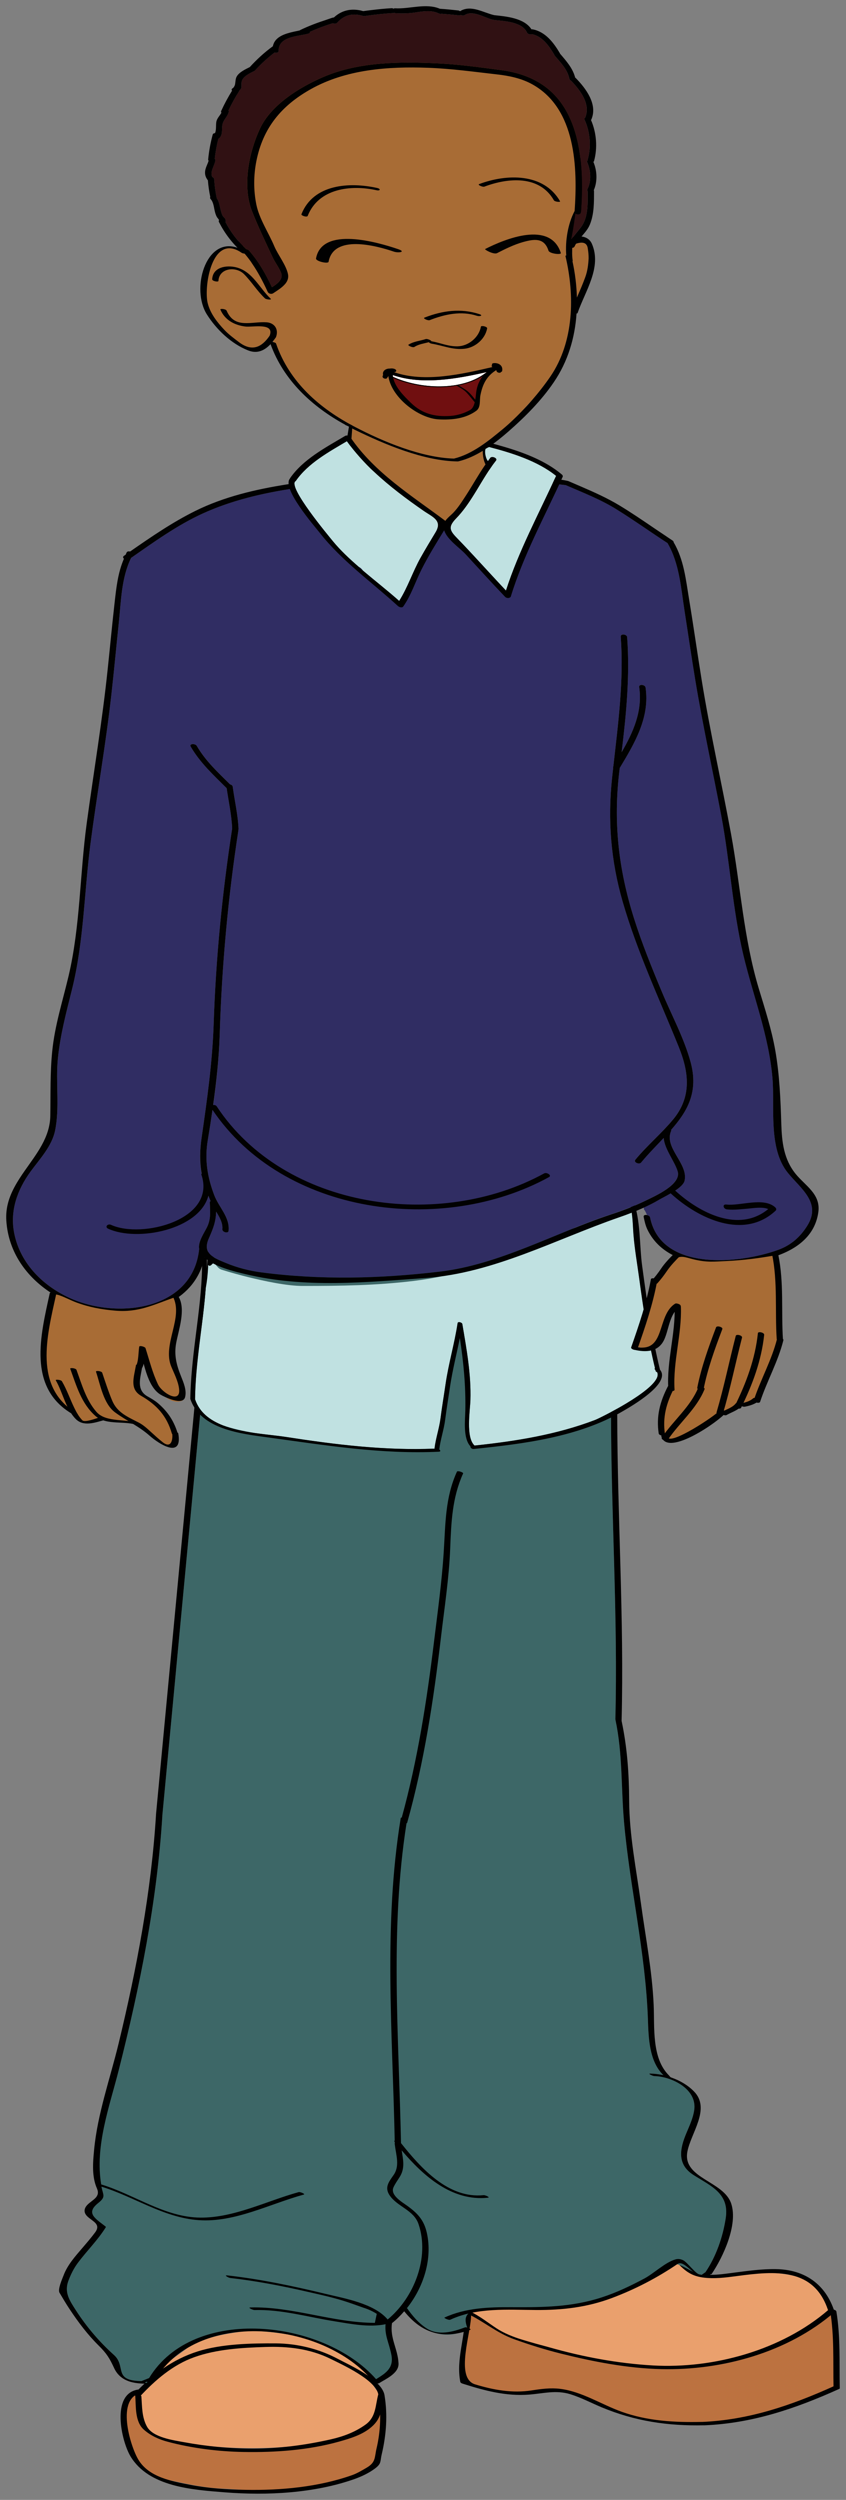 <svg xmlns="http://www.w3.org/2000/svg" xmlns:xlink="http://www.w3.org/1999/xlink" version="1.1" width="64.712" height="191.047" viewBox="-0.297 -0.475 64.712 191.047">
  <rect x="-0.297" y="-0.475" width="64.712" height="191.047" fill="#808080" stroke="none"/>
  <!-- Exported by Scratch - http://scratch.mit.edu/ -->
  <g id="ID0.4707334293052554">
    <g id="R_Shoe">
      <path id="Fill_8_" fill="#EAA06D" d="M 51.565 172.284 C 51.053 172.871 50.516 173.029 49.8 173.406 C 49.002 173.827 48.316 174.141 47.468 174.489 C 45.683 175.224 43.724 175.988 41.826 175.89 C 40.542 175.822 36.98 175.859 35.734 176.148 C 34.309 176.479 38.806 178.21 39.608 178.306 C 42.179 179.597 44.482 179.671 47.263 180.199 C 48.571 180.452 51.69 180.357 53.072 180.292 C 54.696 180.214 54.599 179.936 56.18 179.611 C 57.691 179.303 59.129 178.78 60.457 178.079 C 61.415 177.575 62.265 176.833 63.26 176.445 C 63.294 176.307 63.313 176.031 63.279 175.891 C 63.124 175.256 62.036 174.04 61.44 173.782 C 60.51 173.378 59.331 173.21 58.274 173.218 C 57.085 173.224 55.255 173.658 54.025 173.518 C 53.56 173.463 51.682 173.071 51.957 172.477 " stroke-width="0.95"/>
      <path id="Trim_1_" fill="#BC7240" d="M 63.461 176.396 C 63.705 177.309 63.755 178.255 63.785 179.25 C 63.798 179.737 63.678 180.101 63.619 180.516 C 63.558 180.971 63.725 181.406 63.663 181.86 C 62.651 182.259 61.769 182.869 60.714 183.216 C 59.575 183.591 58.391 183.88 57.242 184.24 C 54.544 185.089 51.488 184.927 48.765 184.295 C 47.681 184.044 46.655 183.656 45.627 183.24 C 44.635 182.837 43.899 182.299 42.797 182.207 C 41.674 182.11 40.59 182.442 39.455 182.362 C 38.396 182.29 37.192 182.217 36.207 181.839 C 34.108 181.034 35.56 177.865 35.501 176.327 C 35.923 176.578 36.754 177.032 37.17 177.323 C 38.068 177.941 38.807 178.077 39.848 178.372 C 40.959 178.689 41.856 179.08 42.963 179.382 C 45.356 180.036 47.852 180.268 50.345 180.406 C 52.745 180.539 55.055 180.402 57.278 179.548 C 58.516 179.073 59.706 178.467 60.883 177.852 C 61.603 177.476 62.599 176.288 63.397 176.276 " stroke-width="0.95"/>
      <path id="Outline_13_" d="M 63.054 176.114 C 63.105 176.268 63.582 176.333 63.531 176.176 C 62.853 174.084 61.256 172.974 59.071 172.937 C 57.967 172.917 56.879 173.075 55.789 173.215 C 55.217 173.288 54.637 173.378 54.062 173.371 C 53.045 173.364 52.462 172.994 51.786 172.281 C 51.687 172.178 51.21 172.144 51.343 172.284 C 52.001 172.977 52.471 173.434 53.441 173.573 C 54.322 173.698 55.209 173.582 56.083 173.465 C 58.946 173.084 61.979 172.788 63.054 176.114 L 63.054 176.114 L 63.054 176.114 Z M 63.679 176.176 C 63.654 176.019 63.173 175.934 63.202 176.113 C 63.522 178.049 63.422 180.001 63.461 181.952 C 63.465 182.099 63.944 182.205 63.938 182.014 C 63.897 180.061 64 178.109 63.679 176.176 L 63.679 176.176 L 63.679 176.176 Z M 53.567 184.871 C 53.892 184.863 53.548 184.61 53.377 184.613 C 51.296 184.66 49.225 184.545 47.249 183.835 C 45.713 183.284 44.218 182.298 42.577 182.089 C 41.831 181.994 41.117 182.09 40.375 182.205 C 38.896 182.434 37.465 182.176 36.046 181.744 C 34.454 181.259 35.789 177.69 35.738 176.357 C 35.731 176.21 35.254 176.108 35.261 176.297 C 35.332 178.083 34.568 179.772 34.913 181.557 C 34.933 181.641 35.058 181.68 35.124 181.699 C 36.776 182.225 38.425 182.663 40.172 182.526 C 41.264 182.442 42.232 182.16 43.327 182.496 C 44.159 182.755 44.913 183.157 45.715 183.493 C 48.279 184.56 50.797 184.933 53.567 184.871 L 53.567 184.871 L 53.567 184.871 Z M 63.892 182.093 C 64.083 182.007 63.644 181.809 63.512 181.871 C 60.236 183.351 56.974 184.47 53.38 184.616 C 53.058 184.629 53.396 184.88 53.568 184.874 C 57.237 184.726 60.547 183.602 63.892 182.093 L 63.892 182.093 L 63.892 182.093 Z M 63.515 176.237 C 63.637 176.134 63.194 175.95 63.068 176.052 C 59.49 179.138 54.294 180.56 49.655 180.299 C 46.981 180.146 44.324 179.653 41.749 178.921 C 40.439 178.551 38.838 178.218 37.684 177.463 C 37.002 177.014 36.383 176.513 35.642 176.163 C 35.437 176.064 35.16 176.202 35.459 176.343 C 36.738 176.948 37.688 177.814 39.044 178.299 C 40.202 178.715 41.373 179.083 42.566 179.382 C 45.099 180.014 47.688 180.518 50.305 180.58 C 54.924 180.682 59.951 179.315 63.515 176.237 L 63.515 176.237 L 63.515 176.237 Z " stroke-width="0.95" fill="undefined"/>
    </g>
    <g id="L_Shoe">
      <path id="Fill_6_" fill="#EAA06D" d="M 28.909 182.548 C 28.916 183.238 28.445 184.573 27.91 184.92 C 27.186 185.387 25.872 185.888 25.035 186.058 C 21.374 186.808 16.111 186.837 12.465 185.92 C 11.63 185.71 10.812 185.26 10.6 184.594 C 10.49 184.241 10.231 182.8 10.283 182.479 C 10.376 181.885 11.649 181.128 12.025 180.599 C 12.429 180.032 13.273 179.575 13.834 179.123 C 14.966 178.209 16.705 177.931 18.129 177.718 C 19.756 177.473 21.197 177.696 22.877 178.174 C 24.18 178.551 25.24 179.14 26.404 179.805 C 26.964 180.128 27.474 180.379 27.811 180.978 C 28.091 181.471 28.386 182.253 28.909 182.548 " stroke-width="0.95"/>
      <path id="Trim" fill="#BC7240" d="M 28.57 183.91 C 28.525 183.864 28.394 184.447 28.311 184.426 C 28.077 184.755 27.84 184.933 27.489 185.25 C 27.139 185.565 26.401 185.68 25.986 185.853 C 24.586 186.438 22.996 186.487 21.474 186.692 C 18.78 187.057 16.451 186.942 13.677 186.218 C 12.618 185.942 10.844 185.669 10.599 184.588 C 10.449 183.919 10.579 182.21 9.729 182.556 C 8.864 182.91 9.091 184.279 9.21 185.085 C 9.368 186.168 9.773 187.18 10.536 188.072 C 11.17 188.815 12.174 188.964 13.103 189.159 C 14.223 189.393 15.413 189.653 16.561 189.701 C 17.95 189.76 18.967 189.886 20.353 189.886 C 21.877 189.886 23.415 189.666 24.881 189.311 C 25.625 189.132 26.403 189.107 27.055 188.697 C 27.506 188.412 28.419 188.262 28.553 187.752 C 28.831 186.702 29.392 184.882 29.014 183.893 " stroke-width="0.95"/>
      <path id="Outline_12_" d="M 28.643 182.526 C 28.667 182.681 29.148 182.768 29.119 182.588 C 28.92 181.366 26.477 180.292 25.547 179.797 C 24.094 179.026 22.449 178.625 20.808 178.611 C 18.898 178.601 16.684 178.646 14.851 179.218 C 12.904 179.828 11.359 180.988 9.982 182.467 C 9.863 182.592 10.318 182.765 10.429 182.648 C 11.589 181.404 12.931 180.249 14.556 179.669 C 16.274 179.055 18.189 178.943 20.002 178.885 C 21.722 178.828 23.406 179.016 24.97 179.786 C 25.865 180.229 28.457 181.398 28.643 182.526 L 28.643 182.526 L 28.643 182.526 Z M 10.519 182.671 C 10.51 182.517 10.031 182.42 10.05 182.612 C 10.109 183.439 10.015 184.588 10.704 185.202 C 11.231 185.669 11.874 185.96 12.556 186.136 C 14.412 186.631 16.436 186.879 18.355 186.911 C 20.769 186.953 23.296 186.773 25.632 186.12 C 26.489 185.879 27.436 185.598 28.126 184.994 C 28.928 184.296 28.864 183.591 29.122 182.625 C 28.963 182.589 28.805 182.56 28.645 182.526 C 28.871 183.873 28.821 185.302 28.507 186.635 C 28.341 187.331 28.466 187.695 27.738 188.119 C 27.39 188.321 27.03 188.538 26.65 188.676 C 24.07 189.59 21.196 189.855 18.478 189.804 C 17.068 189.779 15.648 189.691 14.264 189.422 C 12.84 189.146 11.096 188.846 10.285 187.496 C 9.66 186.458 8.522 182.714 10.551 182.394 C 10.817 182.352 10.398 182.124 10.255 182.143 C 8.179 182.469 8.98 186.071 9.687 187.246 C 11.094 189.59 14.444 189.799 16.888 189.994 C 20.132 190.251 23.745 190.069 26.834 188.974 C 27.377 188.78 27.944 188.51 28.405 188.161 C 28.895 187.785 28.77 187.641 28.904 187.077 C 29.252 185.608 29.362 184.085 29.118 182.593 C 29.096 182.456 28.682 182.339 28.641 182.494 C 28.41 183.348 28.476 184.226 27.676 184.81 C 26.878 185.39 25.957 185.732 25 185.948 C 23.062 186.386 21.068 186.649 19.083 186.65 C 17.302 186.653 15.513 186.484 13.76 186.159 C 12.929 186.007 11.405 185.798 10.947 184.977 C 10.55 184.261 10.575 183.467 10.519 182.671 L 10.519 182.671 L 10.519 182.671 Z " stroke-width="0.95" fill="undefined"/>
    </g>
    <g id="Pants_3_">
      <path id="Fill_7_" fill="#3D6767" d="M 53.662 173.172 C 54.479 171.969 54.993 170.483 55.214 169.052 C 55.509 167.159 54.105 166.597 52.769 165.753 C 51.59 165.012 51.642 163.956 52.126 162.736 C 52.382 162.094 52.687 161.508 52.8 160.818 C 52.929 160.031 52.544 159.408 51.965 158.961 C 51.898 158.912 51.827 158.864 51.762 158.818 C 51.153 158.421 50.391 158.196 49.753 158.183 C 49.652 158.184 49.207 157.984 49.443 157.989 C 49.781 157.995 50.117 158.041 50.447 158.111 C 49.344 157.034 49.312 155.239 49.262 153.794 C 49.171 151.259 48.831 148.788 48.452 146.28 C 48.077 143.795 47.66 141.292 47.439 138.785 C 47.203 136.128 47.34 133.577 46.777 130.938 C 46.776 130.934 46.785 130.934 46.786 130.931 C 46.784 130.925 46.773 130.92 46.773 130.915 C 46.973 123.099 46.449 115.3 46.441 107.488 C 46.441 107.483 46.456 107.483 46.46 107.479 L 45.308 91.943 C 45.308 91.943 32.126 91.824 16.154 94.496 L 15.039 107.351 C 15.039 107.351 15.171 107.619 15.018 107.57 C 14.053 117.804 13.084 128.045 12.118 138.281 C 12.118 138.282 12.121 138.283 12.121 138.285 C 11.719 144.824 10.4 151.338 8.797 157.68 C 8.07 160.55 6.885 163.671 7.47 166.66 C 7.591 167.279 7.826 167.401 7.215 167.884 C 6.24 168.658 6.993 169.059 7.782 169.678 C 7.798 169.692 7.803 169.705 7.802 169.727 C 7.19 170.713 6.361 171.522 5.669 172.443 C 5.35 172.867 5.12 173.334 4.935 173.829 C 4.599 174.723 5.042 175.353 5.509 176.082 C 6.322 177.343 7.301 178.489 8.416 179.49 C 9.392 180.37 8.312 181.46 10.528 181.49 C 10.594 181.494 10.832 181.593 10.884 181.649 C 12.271 180.644 13.348 178.347 15.467 178.154 C 17.828 177.515 19.355 177.578 21.45 177.882 C 23.45 178.174 23.866 178.178 25.538 179.247 C 26.349 179.553 28.255 181.483 28.702 181.433 C 29.439 181.348 30.194 180.368 29.402 177.887 C 28.988 176.591 29.627 177.125 30.597 175.891 C 31.113 177.148 33.472 178.746 35.468 177.5 C 35.384 177.112 34.657 175.891 37.415 175.891 C 40.001 175.913 41.55 175.905 44.254 175.667 C 45.716 175.538 47.492 174.531 48.867 173.974 C 50.067 173.484 49.884 172.925 51.091 172.569 C 51.787 172.298 53.24 173.827 53.841 173.295 C 53.733 173.256 53.643 173.2 53.662 173.172 L 53.662 173.172 Z " stroke-width="0.95"/>
      <path id="Outline_11_" d="M 55.638 167.941 C 55.07 166.197 51.934 166.021 52.275 163.998 C 52.517 162.57 54.107 160.683 52.776 159.346 C 52.294 158.86 51.703 158.525 51.069 158.301 C 51.047 158.293 51.023 158.282 51 158.275 C 50.947 158.229 50.913 158.173 50.864 158.125 C 49.543 156.808 49.779 154.461 49.703 152.75 C 49.588 150.149 49.086 147.585 48.733 145.014 C 48.377 142.404 47.841 139.788 47.829 137.146 C 47.818 135.073 47.682 133.074 47.249 131.04 C 47.45 123.228 46.925 115.433 46.917 107.622 L 45.782 91.471 C 33.61 91.055 15.738 94.024 15.738 94.024 L 14.561 107.225 C 14.106 112.044 13.651 116.864 13.195 121.684 C 13.117 122.509 13.039 123.334 12.961 124.159 C 12.52 128.827 12.079 133.493 11.639 138.16 C 11.639 138.161 11.64 138.162 11.64 138.163 C 11.28 144.066 10.162 149.967 8.773 155.706 C 8.125 158.379 7.156 161.085 6.9 163.838 C 6.806 164.81 6.721 165.87 7.118 166.77 C 7.407 167.428 6.783 167.626 6.401 168.01 C 6.113 168.302 6.08 168.626 6.401 168.924 C 6.814 169.307 7.446 169.505 6.975 170.137 C 6.664 170.554 6.326 170.944 5.989 171.337 C 5.454 171.962 4.86 172.626 4.569 173.408 C 4.471 173.662 4.103 174.484 4.255 174.739 C 4.507 175.166 4.759 175.594 5.035 176.007 C 5.685 176.985 6.396 177.932 7.232 178.76 C 7.868 179.386 8.085 179.747 8.44 180.513 C 8.596 180.847 8.81 181.083 9.061 181.257 C 9.067 181.261 9.073 181.267 9.079 181.27 C 9.531 181.577 10.106 181.672 10.713 181.689 C 10.752 181.69 10.79 181.693 10.829 181.694 C 10.833 181.694 10.833 181.693 10.836 181.693 C 10.896 181.692 10.903 181.677 10.882 181.654 C 10.865 181.636 10.829 181.614 10.787 181.593 C 10.839 181.576 10.894 181.557 10.95 181.537 C 10.973 181.616 11.352 181.758 11.419 181.649 C 14.604 175.845 24.517 176.921 28.262 181.554 C 28.332 181.64 28.604 181.714 28.703 181.653 C 29.215 181.328 30.223 180.901 30.187 180.143 C 30.135 179.02 29.513 178.223 29.687 177.064 C 30.024 176.8 30.333 176.49 30.622 176.157 C 31.943 177.81 33.558 178.349 35.666 177.574 C 35.809 177.522 35.382 177.348 35.276 177.388 C 34.346 177.734 33.217 178.054 32.306 177.447 C 31.702 177.044 31.258 176.514 30.841 175.927 C 30.839 175.923 30.831 175.922 30.828 175.919 C 32.1 174.329 32.794 172.16 32.356 170.184 C 32.138 169.184 31.644 168.664 30.832 168.082 C 30.471 167.821 29.536 167.287 29.798 166.692 C 29.935 166.39 30.111 166.16 30.284 165.88 C 30.697 165.215 30.537 164.563 30.426 163.858 C 32.098 165.834 34.284 167.761 37.01 167.481 C 37.25 167.457 36.803 167.271 36.7 167.285 C 34.007 167.562 31.913 165.238 30.376 163.306 C 30.212 155.155 29.52 146.954 30.8 138.857 C 30.815 138.85 30.84 138.85 30.844 138.837 C 32.148 134.186 32.874 129.411 33.436 124.621 C 33.7 122.383 34.052 120.119 34.139 117.863 C 34.218 115.862 34.287 113.988 35.127 112.13 C 35.166 112.048 34.702 111.886 34.653 111.998 C 33.745 113.998 33.783 115.991 33.644 118.134 C 33.502 120.413 33.182 122.688 32.906 124.954 C 32.352 129.493 31.651 134.013 30.435 138.426 C 30.395 138.43 30.362 138.44 30.357 138.462 C 29.023 146.629 29.729 154.9 29.896 163.121 C 29.86 163.129 29.843 163.146 29.869 163.18 C 29.879 163.192 29.889 163.203 29.899 163.216 C 29.899 163.253 29.901 163.289 29.901 163.326 C 29.901 163.329 29.891 163.328 29.891 163.331 C 29.894 163.365 29.901 163.399 29.904 163.433 C 29.904 163.442 29.904 163.45 29.904 163.457 C 29.904 163.458 29.907 163.459 29.907 163.461 C 30.006 164.244 30.297 165.061 29.803 165.755 C 29.429 166.288 29.107 166.702 29.505 167.294 C 30.096 168.176 31.346 168.407 31.717 169.494 C 32.586 172.051 31.378 175.115 29.356 176.787 C 28.327 175.56 26.059 175.178 24.643 174.836 C 22.156 174.236 19.645 173.706 17.101 173.418 C 16.789 173.383 17.184 173.598 17.305 173.612 C 19.329 173.84 21.33 174.232 23.314 174.687 C 24.178 174.884 25.047 175.076 25.897 175.333 C 26.448 175.502 26.974 175.701 27.514 175.889 C 27.869 176 28.207 176.155 28.523 176.354 C 28.476 176.585 28.425 176.815 28.377 177.044 C 25.151 177.033 22.08 175.782 18.854 175.865 C 18.616 175.873 19.063 176.065 19.162 176.064 C 21.255 176.006 23.219 176.591 25.265 176.918 C 26.505 177.119 27.935 177.409 29.195 177.147 C 29.12 178.03 29.458 178.554 29.64 179.482 C 29.84 180.501 29.209 180.89 28.47 181.348 C 24.5 176.823 14.531 175.625 11.108 181.263 L 10.527 181.493 C 8.311 181.463 9.392 180.372 8.415 179.493 C 7.3 178.492 6.322 177.346 5.508 176.084 C 5.042 175.356 4.598 174.726 4.934 173.832 C 5.119 173.337 5.35 172.87 5.668 172.446 C 6.36 171.523 7.19 170.716 7.801 169.73 C 7.802 169.709 7.796 169.695 7.781 169.68 C 6.992 169.063 6.239 168.662 7.215 167.887 C 7.825 167.404 7.59 167.282 7.469 166.663 C 7.467 166.653 7.467 166.643 7.465 166.634 C 9.988 167.412 12.22 169.008 14.912 169.194 C 17.661 169.385 20.329 167.956 22.945 167.238 C 23.085 167.199 22.664 167.02 22.549 167.052 C 20.116 167.721 17.61 169.021 15.038 169.001 C 12.311 168.981 9.99 167.239 7.444 166.464 C 6.949 163.534 8.087 160.488 8.797 157.683 C 10.4 151.341 11.719 144.827 12.121 138.288 C 12.121 138.286 12.118 138.285 12.118 138.284 C 13.084 128.048 14.053 117.807 15.018 107.573 C 15.171 107.622 15.039 107.354 15.039 107.354 L 16.154 94.499 C 32.125 91.828 45.308 91.946 45.308 91.946 L 46.46 107.482 C 46.456 107.486 46.441 107.486 46.441 107.491 C 46.449 115.304 46.973 123.103 46.773 130.918 C 46.773 130.923 46.784 130.928 46.786 130.934 C 46.785 130.937 46.776 130.937 46.777 130.94 C 47.34 133.578 47.203 136.131 47.439 138.787 C 47.66 141.294 48.078 143.797 48.452 146.283 C 48.83 148.792 49.171 151.262 49.262 153.797 C 49.312 155.242 49.344 157.037 50.447 158.114 C 50.117 158.044 49.782 157.998 49.443 157.992 C 49.207 157.987 49.652 158.186 49.753 158.185 C 50.391 158.199 51.154 158.424 51.762 158.821 C 51.832 158.867 51.901 158.914 51.965 158.964 C 52.544 159.411 52.929 160.034 52.8 160.821 C 52.687 161.51 52.382 162.097 52.126 162.739 C 51.642 163.959 51.59 165.015 52.769 165.756 C 54.105 166.6 55.509 167.161 55.214 169.054 C 54.994 170.486 54.48 171.972 53.662 173.174 L 53.381 173.37 L 53.383 173.379 C 53.328 173.361 53.281 173.35 53.254 173.352 C 52.961 173.376 52.291 172.417 51.952 172.254 C 51.762 172.166 51.567 172.135 51.369 172.195 C 50.587 172.416 49.727 173.261 48.995 173.652 C 47.947 174.212 46.866 174.729 45.731 175.097 C 43.429 175.845 41.228 175.858 38.835 175.846 C 37.08 175.837 35.325 175.895 33.701 176.639 C 33.642 176.665 34.023 176.862 34.151 176.8 C 36.205 175.858 38.504 176.046 40.703 176.061 C 42.717 176.073 44.615 175.858 46.517 175.142 C 48.285 174.478 49.966 173.606 51.528 172.544 C 52.017 172.21 52.734 173.431 53.427 173.532 L 53.441 173.577 C 53.441 173.577 53.988 173.48 54.043 173.335 C 54.082 173.333 54.122 173.33 54.139 173.306 C 55.02 172.004 56.159 169.548 55.638 167.941 L 55.638 167.941 Z " stroke-width="0.95" fill="undefined"/>
    </g>
    <g id="Undershirt">
      <path id="Fill_5_" fill="#C0E1E1" d="M 14.623 106.468 C 14.96 107.466 15.765 108.067 16.751 108.454 C 17.509 108.716 18.354 108.897 19.169 109.036 C 20.038 109.162 20.883 109.234 21.564 109.338 C 25.34 109.923 29.124 110.391 32.953 110.233 C 32.951 110.225 32.94 110.218 32.941 110.21 C 33.035 109.432 33.3 108.689 33.4 107.904 C 33.511 107.037 33.658 106.177 33.783 105.311 C 34.011 103.734 34.468 102.21 34.706 100.645 C 34.729 100.492 35.044 100.587 35.066 100.708 C 35.392 102.627 35.747 104.565 35.685 106.522 C 35.661 107.302 35.317 109.377 36.001 109.998 C 39.145 109.667 42.265 109.173 45.23 108.039 C 45.546 107.92 49.699 105.888 49.995 104.7 C 49.998 104.672 50.004 104.643 50.006 104.617 C 50.014 104.538 50.002 104.463 49.969 104.394 C 49.912 104.372 49.863 104.339 49.851 104.293 C 49.846 104.269 49.841 104.244 49.834 104.221 C 49.834 104.22 49.834 104.22 49.833 104.219 C 49.758 104.16 49.769 104.114 49.803 104.08 C 49.248 101.796 48.902 99.478 48.585 97.147 C 48.439 96.074 48.25 95 48.162 93.921 C 48.094 93.09 48.111 92.152 47.819 91.36 C 45.283 92.222 42.731 94.109 40.199 94.977 C 37.008 96.07 34.706 97.011 31.34 97.418 C 28.447 97.767 25.776 97.8 22.864 97.8 C 21.609 97.8 19.905 97.421 18.697 97.128 C 18.153 96.999 17.176 96.726 16.639 96.554 C 16.268 96.438 16.142 95.887 15.926 96.138 C 15.655 96.454 15.594 96.012 15.624 96.329 C 15.592 96.948 15.539 97.445 15.441 97.96 C 15.224 100.8 14.656 103.61 14.622 106.466 C 14.623 106.467 14.623 106.467 14.623 106.468 L 14.623 106.468 Z " stroke-width="0.95"/>
      <path id="Outline_10_" d="M 50.186 104.204 C 49.545 101.594 49.186 98.935 48.823 96.274 C 48.608 94.719 48.716 92.748 48.141 91.277 C 48.089 91.143 47.731 91.122 47.804 91.305 C 47.811 91.323 47.814 91.341 47.82 91.36 C 48.113 92.152 48.095 93.09 48.163 93.921 C 48.252 95.001 48.44 96.075 48.586 97.147 C 48.903 99.478 49.249 101.796 49.804 104.08 C 49.77 104.113 49.759 104.159 49.834 104.219 C 49.835 104.22 49.835 104.22 49.835 104.221 C 49.842 104.244 49.847 104.269 49.852 104.293 C 49.864 104.34 49.913 104.372 49.97 104.394 C 50.003 104.463 50.015 104.538 50.007 104.617 C 50.004 104.643 50.002 104.671 49.996 104.7 C 49.7 105.888 45.547 107.92 45.231 108.039 C 42.266 109.172 39.146 109.667 36.002 109.998 C 35.318 109.377 35.662 107.302 35.686 106.522 C 35.747 104.564 35.392 102.627 35.067 100.708 C 35.046 100.587 34.73 100.491 34.706 100.645 C 34.469 102.21 34.013 103.734 33.784 105.311 C 33.659 106.177 33.511 107.037 33.401 107.904 C 33.301 108.689 33.035 109.431 32.942 110.21 C 32.941 110.219 32.952 110.226 32.954 110.233 C 29.125 110.391 25.34 109.923 21.565 109.338 C 20.884 109.234 20.038 109.161 19.17 109.036 C 18.342 108.918 17.496 108.746 16.752 108.454 C 15.766 108.067 14.96 107.466 14.624 106.468 C 14.624 106.467 14.623 106.467 14.623 106.466 C 14.657 103.611 15.225 100.801 15.441 97.961 C 15.498 97.23 15.536 96.496 15.528 95.76 C 15.526 95.616 15.162 95.552 15.164 95.726 C 15.182 97.406 14.994 99.07 14.785 100.731 C 14.594 102.249 14.392 103.765 14.305 105.29 C 14.283 105.672 14.265 106.054 14.261 106.437 C 14.261 106.439 14.264 106.44 14.264 106.443 C 15.05 108.762 18.146 109.096 20.218 109.378 C 24.572 109.97 28.862 110.677 33.274 110.468 C 33.433 110.46 33.392 110.362 33.303 110.293 C 33.395 109.52 33.66 108.781 33.758 108.002 C 33.87 107.135 34.011 106.275 34.14 105.409 C 34.324 104.202 34.627 103.022 34.866 101.834 C 34.87 101.815 34.874 101.797 34.877 101.779 C 34.879 101.799 34.883 101.819 34.887 101.838 C 35.16 103.656 35.335 105.45 35.297 107.313 C 35.282 108.054 35.105 109.441 35.696 110.069 C 35.654 110.144 35.803 110.275 35.926 110.261 C 39.753 109.868 43.968 109.346 47.353 107.368 C 48.018 106.982 51.059 105.236 50.186 104.204 L 50.186 104.204 Z " stroke-width="0.95" fill="undefined"/>
    </g>
    <g id="Sweater">
      <path id="Fill_4_" fill="#302D63" d="M 49.431 92.56 C 50.258 96.71 56.269 96.121 59.237 95.038 C 60.2 94.688 60.902 94.077 61.453 93.202 C 62.562 91.439 60.958 90.373 59.969 89.156 C 58.45 87.284 58.982 84.114 58.792 81.898 C 58.505 78.632 57.314 75.652 56.562 72.492 C 55.735 69.009 55.54 65.356 54.871 61.833 C 54.215 58.369 53.456 54.925 52.881 51.446 C 52.595 49.712 52.345 47.973 52.072 46.237 C 51.798 44.487 51.678 42.582 50.767 41.029 C 49.458 40.18 48.183 39.269 46.858 38.446 C 45.645 37.692 44.286 37.165 42.98 36.6 L 38.549 36.07 C 38.549 36.07 38.392 40.027 33.681 39.948 C 28.97 39.87 26.119 35.595 26.119 35.595 L 22.676 36.742 C 22.676 36.742 22.501 36.775 22.293 36.798 C 22.269 36.814 22.258 36.837 22.214 36.844 C 19.789 37.212 17.416 37.759 15.18 38.783 C 13.24 39.674 11.484 40.941 9.735 42.158 C 8.987 43.67 8.969 45.464 8.794 47.115 C 8.599 48.956 8.429 50.801 8.22 52.641 C 7.793 56.438 7.121 60.204 6.626 63.992 C 6.141 67.733 6.124 71.475 5.209 75.151 C 4.769 76.912 4.315 78.608 4.133 80.42 C 3.951 82.229 4.285 84.151 3.919 85.925 C 3.677 87.113 2.74 88.105 2.047 89.05 C 1.02 90.455 0.443 92.077 0.801 93.813 C 1.28 96.144 3.076 97.871 5.18 98.782 C 8.818 100.359 14.462 99.604 14.939 94.978 C 14.84 94.431 15.299 93.794 15.536 93.319 C 15.851 92.688 15.776 92.117 15.754 91.418 C 15.753 91.367 15.782 91.338 15.812 91.31 C 15.592 90.827 15.413 90.327 15.264 89.818 C 14.943 88.717 14.959 87.645 15.119 86.522 C 15.544 83.574 15.954 80.707 16.049 77.724 C 16.217 72.728 16.702 67.78 17.463 62.841 C 17.42 61.803 17.189 60.785 17.043 59.759 C 16.032 58.748 15.025 57.838 14.293 56.582 C 14.154 56.344 14.642 56.329 14.753 56.521 C 15.428 57.681 16.364 58.537 17.299 59.464 C 17.398 59.491 17.494 59.547 17.505 59.641 C 17.508 59.661 17.512 59.681 17.514 59.701 C 17.515 59.703 17.514 59.705 17.515 59.706 C 17.659 60.767 17.91 61.821 17.95 62.891 C 17.95 62.903 17.939 62.905 17.937 62.916 C 17.937 62.924 17.947 62.93 17.946 62.938 C 17.145 68.123 16.673 73.311 16.511 78.555 C 16.427 81.287 16.049 83.959 15.597 86.65 C 15.347 88.134 15.561 89.463 16.093 90.864 C 16.449 91.794 17.293 92.543 17.188 93.581 C 17.166 93.811 16.687 93.691 16.711 93.453 C 16.759 92.983 16.498 92.538 16.239 92.12 C 16.207 92.86 16.053 93.31 15.677 94.159 C 15.152 95.343 16.053 95.656 16.99 96.044 C 17.841 96.4 18.781 96.642 19.694 96.76 C 24.256 97.352 28.753 97.241 33.329 96.703 C 37.886 96.169 42.126 93.754 46.436 92.329 C 47.342 92.033 48.227 91.695 49.082 91.28 C 49.814 90.924 51.833 90.037 51.541 89.043 C 51.315 88.278 50.546 87.363 50.468 86.487 C 49.899 87.089 49.296 87.696 48.741 88.366 C 48.596 88.543 48.141 88.346 48.303 88.15 C 49.197 87.067 50.279 86.164 51.179 85.087 C 52.628 83.356 52.413 81.474 51.609 79.496 C 50.121 75.829 48.438 72.25 47.334 68.436 C 46.425 65.294 46.18 62.195 46.523 58.956 C 46.549 58.702 46.579 58.451 46.606 58.198 C 46.595 58.16 46.595 58.12 46.62 58.077 C 46.99 54.772 47.431 51.526 47.184 48.175 C 47.167 47.923 47.657 47.984 47.674 48.212 C 47.892 51.178 47.606 54.081 47.253 57.008 C 48.138 55.474 48.865 53.866 48.596 52.03 C 48.561 51.776 49.051 51.837 49.083 52.063 C 49.419 54.349 48.248 56.322 47.108 58.209 C 47.1 58.267 47.094 58.324 47.087 58.382 C 46.604 62.311 47.003 65.918 48.197 69.698 C 48.8 71.602 49.555 73.459 50.323 75.302 C 51.055 77.064 52.03 78.846 52.53 80.694 C 53.149 82.974 52.276 84.46 51.037 85.868 C 51.04 85.889 51.057 85.907 51.047 85.932 C 50.455 87.219 52.351 88.425 52.072 89.737 C 51.942 90.347 50.558 90.944 50.074 91.232 C 49.711 91.448 49.333 91.634 48.949 91.809 C 48.951 91.877 48.955 91.944 48.964 91.953 C 49.049 92.05 49.121 92.201 49.189 92.376 C 49.298 92.401 49.409 92.461 49.431 92.56 L 49.431 92.56 Z " stroke-width="0.95"/>
      <path id="Outline_9_" fill="#010101" d="M 60.565 89.24 C 59.654 88.119 59.509 86.809 59.466 85.411 C 59.408 83.538 59.332 81.658 59.007 79.81 C 58.721 78.187 58.226 76.67 57.751 75.097 C 56.583 71.236 56.351 67.239 55.627 63.286 C 54.903 59.346 54.011 55.434 53.373 51.48 C 53.041 49.431 52.752 47.375 52.413 45.326 C 52.163 43.814 52.017 42.302 51.228 40.96 C 51.232 40.918 51.208 40.872 51.136 40.825 C 50.939 40.698 50.746 40.563 50.552 40.433 C 50.266 40.243 49.981 40.053 49.697 39.859 C 48.834 39.272 47.97 38.685 47.077 38.146 C 46.146 37.586 45.15 37.14 44.151 36.71 C 43.833 36.572 43.515 36.437 43.199 36.3 C 42.781 36.136 38.154 35.632 38.154 35.632 C 38.154 35.632 38.154 39.709 33.681 39.511 C 29.209 39.312 26.398 35.196 26.398 35.196 L 22.206 36.508 C 22.158 36.487 22.106 36.471 22.051 36.479 C 21.976 36.49 21.901 36.503 21.826 36.515 C 21.773 36.524 21.719 36.533 21.666 36.541 L 21.648 36.542 C 21.647 36.543 21.648 36.543 21.647 36.544 C 19.241 36.927 16.839 37.485 14.644 38.571 C 12.881 39.444 11.263 40.556 9.651 41.675 C 9.549 41.648 9.438 41.658 9.39 41.745 C 9.361 41.799 9.346 41.855 9.319 41.909 C 9.274 41.94 9.229 41.97 9.186 42.001 C 9.086 42.071 9.111 42.156 9.183 42.222 C 8.719 43.297 8.6 44.428 8.467 45.608 C 8.276 47.295 8.118 48.989 7.939 50.676 C 7.528 54.615 6.871 58.516 6.337 62.437 C 5.808 66.304 5.846 70.317 4.947 74.119 C 4.495 76.033 3.894 77.893 3.698 79.86 C 3.53 81.515 3.579 83.152 3.551 84.81 C 3.521 86.45 2.503 87.698 1.594 88.998 C 1.31 89.403 1.038 89.816 0.809 90.244 C 0.398 91.012 0.126 91.835 0.186 92.798 C 0.339 95.224 1.737 97.127 3.641 98.353 C 3.695 98.388 3.75 98.422 3.805 98.456 C 5.106 99.254 6.625 99.746 8.146 99.871 C 11.371 100.135 14.669 98.856 15.344 95.621 C 16.108 96.345 17.678 96.707 18.478 96.898 C 23.049 97.988 27.697 97.521 32.325 97.186 C 37.461 96.815 42.241 94.227 47.046 92.562 C 47.689 92.34 48.329 92.096 48.949 91.814 C 49.332 91.639 49.711 91.453 50.074 91.237 C 50.28 91.115 50.648 90.934 51.012 90.722 C 51.021 90.732 51.025 90.74 51.034 90.75 C 53.118 92.656 56.599 94.305 59.025 92.053 C 59.059 92.021 59.072 91.987 59.076 91.954 C 59.078 91.947 59.078 91.938 59.077 91.93 C 59.076 91.914 59.074 91.901 59.068 91.887 C 59.065 91.877 59.059 91.867 59.052 91.857 C 59.044 91.844 59.034 91.832 59.023 91.819 C 59.015 91.811 59.012 91.802 59.003 91.794 C 58.105 90.987 56.328 91.702 55.261 91.578 C 54.936 91.54 55.029 91.913 55.3 91.948 C 55.843 92.008 56.396 91.934 56.937 91.889 C 57.353 91.854 58.025 91.736 58.467 91.924 C 56.227 93.766 53.225 92.228 51.356 90.519 C 51.354 90.517 51.35 90.516 51.349 90.514 C 51.71 90.276 52.015 90.01 52.072 89.741 C 52.351 88.429 50.455 87.223 51.047 85.936 C 51.058 85.911 51.04 85.893 51.037 85.871 C 52.277 84.463 53.15 82.978 52.53 80.698 C 52.03 78.851 51.055 77.069 50.323 75.305 C 49.554 73.463 48.799 71.605 48.197 69.701 C 47.003 65.921 46.604 62.315 47.087 58.386 C 47.094 58.328 47.101 58.271 47.108 58.213 C 48.248 56.325 49.42 54.353 49.083 52.067 C 49.051 51.84 48.561 51.78 48.596 52.033 C 48.865 53.871 48.138 55.478 47.253 57.012 C 47.606 54.084 47.892 51.182 47.674 48.215 C 47.657 47.988 47.168 47.926 47.184 48.179 C 47.431 51.529 46.99 54.776 46.62 58.081 C 46.596 58.124 46.596 58.165 46.606 58.202 C 46.579 58.454 46.549 58.707 46.523 58.96 C 46.18 62.198 46.424 65.299 47.334 68.44 C 48.438 72.254 50.121 75.832 51.609 79.5 C 52.413 81.478 52.628 83.359 51.179 85.091 C 50.279 86.168 49.197 87.071 48.303 88.154 C 48.141 88.349 48.596 88.546 48.741 88.37 C 49.296 87.7 49.9 87.093 50.468 86.491 C 50.546 87.367 51.315 88.282 51.541 89.047 C 51.834 90.042 49.815 90.927 49.082 91.284 C 48.227 91.7 47.342 92.037 46.436 92.333 C 42.126 93.758 37.886 96.174 33.329 96.707 C 28.754 97.244 24.258 97.356 19.694 96.764 C 18.781 96.645 17.841 96.404 16.99 96.048 C 16.053 95.659 15.152 95.347 15.677 94.163 C 16.053 93.314 16.208 92.863 16.239 92.123 C 16.497 92.542 16.758 92.987 16.711 93.457 C 16.687 93.695 17.166 93.815 17.188 93.585 C 17.293 92.546 16.449 91.797 16.093 90.868 C 15.561 89.467 15.347 88.139 15.597 86.654 C 15.726 85.883 15.847 85.112 15.959 84.342 C 21.372 92.376 33.538 93.962 41.697 89.482 C 41.936 89.35 41.522 89.093 41.331 89.197 C 33.356 93.572 21.483 91.969 16.276 84.072 C 16.221 83.99 16.107 83.961 16.008 83.973 C 16.26 82.179 16.454 80.381 16.51 78.557 C 16.672 73.312 17.144 68.124 17.945 62.94 C 17.946 62.931 17.936 62.925 17.936 62.917 C 17.938 62.907 17.95 62.904 17.95 62.893 C 17.91 61.823 17.658 60.77 17.514 59.708 C 17.513 59.706 17.514 59.705 17.513 59.703 C 17.511 59.683 17.507 59.663 17.504 59.643 C 17.492 59.549 17.398 59.493 17.298 59.466 C 16.363 58.539 15.427 57.683 14.752 56.523 C 14.641 56.332 14.153 56.346 14.292 56.584 C 15.024 57.839 16.031 58.749 17.042 59.761 C 17.189 60.787 17.419 61.805 17.462 62.843 C 16.701 67.781 16.216 72.73 16.049 77.726 C 15.953 80.709 15.543 83.576 15.118 86.524 C 14.988 87.436 14.964 88.315 15.127 89.202 C 15.115 89.234 15.097 89.261 15.112 89.306 C 16.269 92.746 10.553 94.206 8.198 93.131 C 7.948 93.015 7.686 93.292 7.982 93.428 C 10.2 94.442 14.948 93.514 15.643 90.903 C 15.698 91.039 15.748 91.177 15.81 91.311 C 15.781 91.339 15.751 91.368 15.752 91.419 C 15.774 92.118 15.849 92.689 15.534 93.319 C 15.297 93.795 14.839 94.432 14.937 94.979 C 14.461 99.605 8.816 100.36 5.178 98.783 C 3.074 97.872 1.278 96.145 0.799 93.814 C 0.441 92.078 1.019 90.457 2.046 89.051 C 2.738 88.106 3.675 87.114 3.917 85.926 C 4.283 84.152 3.949 82.23 4.131 80.421 C 4.313 78.609 4.767 76.914 5.207 75.152 C 6.122 71.476 6.139 67.733 6.625 63.993 C 7.12 60.205 7.791 56.44 8.219 52.642 C 8.427 50.801 8.597 48.956 8.792 47.116 C 8.967 45.466 8.985 43.672 9.733 42.159 C 11.482 40.943 13.238 39.675 15.178 38.784 C 17.415 37.76 19.787 37.213 22.212 36.845 C 22.256 36.838 22.267 36.815 22.291 36.799 C 22.499 36.775 22.674 36.743 22.674 36.743 L 26.118 35.596 C 26.118 35.596 28.968 39.87 33.679 39.949 C 38.39 40.028 38.547 36.071 38.547 36.071 L 42.978 36.601 C 44.284 37.167 45.643 37.693 46.856 38.447 C 48.182 39.27 49.456 40.181 50.765 41.031 C 51.676 42.584 51.796 44.489 52.07 46.238 C 52.342 47.974 52.593 49.714 52.879 51.447 C 53.453 54.925 54.212 58.369 54.869 61.834 C 55.538 65.357 55.733 69.01 56.56 72.493 C 57.312 75.653 58.503 78.632 58.79 81.9 C 58.98 84.115 58.449 87.285 59.967 89.156 C 60.956 90.374 62.56 91.439 61.451 93.203 C 60.9 94.078 60.198 94.688 59.236 95.039 C 56.267 96.122 50.256 96.711 49.429 92.561 C 49.408 92.462 49.297 92.402 49.186 92.381 C 49.05 92.354 48.914 92.391 48.939 92.528 C 49.003 92.847 49.078 93.177 49.216 93.472 C 50.774 96.739 55.639 96.488 58.56 95.675 C 60.341 95.18 62.03 94.163 62.3 92.15 C 62.484 90.772 61.306 90.151 60.565 89.24 L 60.565 89.24 Z " stroke-width="0.95"/>
    </g>
    <g id="Neck">
      <path id="Fill_1_" fill="#A86C35" d="M 33.879 39.831 C 38.015 39.623 38.784 36.806 38.971 35.767 C 38.534 35.866 36.649 36.164 36.627 33.981 C 36.041 34.339 35.421 34.629 34.774 34.782 C 34.774 34.782 34.772 34.782 34.772 34.782 C 34.752 34.787 34.724 34.791 34.683 34.79 C 32.074 34.739 29.137 33.49 26.824 32.364 C 26.764 32.334 26.705 32.301 26.645 32.269 L 26.576 33.191 L 26.366 35.927 C 27.154 36.961 29.665 40.041 33.879 39.831 L 33.879 39.831 Z " stroke-width="0.95"/>
      <path id="L_Side" d="M 26.576 33.19 L 26.645 32.268 L 26.665 32.003 L 26.427 31.944 L 26.279 32.834 L 26.042 35.586 L 26.163 35.762 L 26.358 36.041 L 26.576 33.19 " stroke-width="0.95" fill="undefined"/>
      <path id="R_Side" d="M 39.064 35.745 L 39.06 35.709 L 39.043 35.527 C 36.609 35.982 36.867 33.686 36.867 33.686 L 36.629 33.686 C 36.623 33.792 36.627 33.884 36.627 33.98 C 36.651 36.45 39.064 35.745 39.064 35.745 L 39.064 35.745 Z " stroke-width="0.95" fill="undefined"/>
    </g>
    <g id="Collar_3_">
      <path id="R_Fill" fill="#C0E1E1" d="M 37.645 34.723 C 37.088 35.425 36.64 36.205 36.175 36.972 C 36.103 37.092 36.028 37.21 35.954 37.328 C 35.551 37.974 35.123 38.6 34.588 39.148 C 33.895 39.861 34.164 40.136 34.77 40.762 C 35.19 41.193 35.599 41.634 36.01 42.075 C 36.809 42.936 37.602 43.804 38.406 44.66 C 39.374 41.646 40.932 38.768 42.24 35.894 C 40.827 34.753 38.851 34.136 37.133 33.691 C 37.083 33.678 37.06 33.653 37.031 33.63 L 37.014 33.64 C 36.508 33.844 37.102 35.249 37.098 34.571 C 37.098 34.538 37.098 34.634 37.096 34.666 C 37.133 34.617 37.166 34.565 37.204 34.516 C 37.335 34.355 37.788 34.536 37.645 34.723 L 37.645 34.723 Z " stroke-width="0.95"/>
      <path id="L_Fill" fill="#C0E1E1" d="M 27.468 43.136 C 28.39 43.917 29.35 44.665 30.236 45.451 C 30.894 44.42 31.267 43.234 31.865 42.167 C 32.237 41.503 32.631 40.85 33.024 40.2 C 33.571 39.29 32.773 39.03 32.087 38.552 C 30.797 37.659 29.504 36.694 28.341 35.604 C 28.249 35.519 28.155 35.437 28.065 35.349 C 27.676 34.971 27.309 34.572 26.958 34.161 C 26.713 33.873 26.479 33.577 26.257 33.271 C 26.251 33.262 26.244 33.254 26.237 33.245 C 24.842 34.07 23.263 34.93 22.333 36.277 C 22.323 36.291 22.309 36.298 22.295 36.308 C 21.721 36.755 24.803 40.444 25.169 40.891 C 25.746 41.592 26.424 42.223 27.127 42.834 C 27.136 42.838 27.143 42.844 27.151 42.849 C 27.306 42.923 27.391 43.024 27.468 43.136 L 27.468 43.136 Z " stroke-width="0.95"/>
      <path id="Outline_6_" d="M 42.749 35.927 C 42.753 35.905 42.75 35.88 42.735 35.853 C 42.723 35.829 42.708 35.811 42.682 35.793 C 42.677 35.788 42.676 35.785 42.67 35.78 C 41.491 34.783 39.908 34.162 38.38 33.706 C 38.3 33.682 38.221 33.658 38.142 33.636 C 37.829 33.545 37.52 33.459 37.217 33.381 C 36.97 33.318 36.886 33.516 37.03 33.629 C 37.059 33.652 37.083 33.678 37.132 33.69 C 38.85 34.136 40.826 34.752 42.239 35.893 C 40.931 38.767 39.372 41.644 38.405 44.66 C 37.6 43.804 36.807 42.935 36.009 42.074 C 35.599 41.633 35.19 41.192 34.769 40.761 C 34.162 40.136 33.894 39.86 34.587 39.148 C 35.121 38.599 35.55 37.973 35.953 37.327 C 36.027 37.209 36.102 37.09 36.174 36.971 C 36.639 36.205 37.087 35.425 37.644 34.722 C 37.786 34.536 37.334 34.354 37.204 34.515 C 37.166 34.564 37.133 34.616 37.096 34.666 C 36.997 34.798 36.898 34.931 36.804 35.068 C 36.287 35.817 35.848 36.616 35.354 37.378 C 35.05 37.841 34.744 38.333 34.355 38.733 C 34.203 38.887 33.934 39.097 33.768 39.331 C 31.185 37.396 28.38 35.675 26.516 32.959 C 26.514 32.956 26.512 32.954 26.51 32.951 C 26.425 32.826 26.235 32.76 26.097 32.842 C 24.617 33.724 22.894 34.618 21.892 36.069 C 21.885 36.079 21.886 36.089 21.881 36.098 C 21.235 36.837 23.75 39.722 24.151 40.231 C 25.839 42.389 28.121 43.991 30.134 45.833 C 30.224 45.917 30.454 46.008 30.55 45.872 C 31.164 44.996 31.462 44.005 31.938 43.06 C 32.457 42.025 33.072 41.037 33.678 40.049 C 33.901 40.762 34.855 41.381 35.312 41.873 C 36.317 42.959 37.307 44.056 38.327 45.125 C 38.411 45.228 38.608 45.263 38.709 45.184 C 38.741 45.17 38.763 45.15 38.772 45.124 C 39.735 41.96 41.388 38.952 42.752 35.947 C 42.757 35.94 42.747 35.935 42.749 35.927 L 42.749 35.927 Z M 25.169 40.889 C 24.804 40.443 21.721 36.754 22.296 36.306 C 22.31 36.297 22.324 36.289 22.334 36.275 C 23.264 34.929 24.843 34.068 26.238 33.243 C 26.245 33.252 26.252 33.26 26.258 33.269 C 26.48 33.575 26.713 33.871 26.959 34.159 C 27.31 34.571 27.677 34.969 28.066 35.348 C 28.156 35.435 28.25 35.517 28.341 35.602 C 29.506 36.691 30.798 37.656 32.088 38.55 C 32.775 39.028 33.572 39.288 33.025 40.198 C 32.632 40.849 32.238 41.501 31.866 42.165 C 31.268 43.233 30.895 44.418 30.237 45.449 C 29.351 44.663 28.391 43.916 27.468 43.134 C 27.353 43.035 27.243 42.931 27.128 42.832 C 26.424 42.221 25.747 41.59 25.169 40.889 L 25.169 40.889 Z " stroke-width="0.95" fill="undefined"/>
    </g>
    <g id="Head">
      <g id="Head_1_">
        <path id="R_Ear" fill="#A86C35" d="M 43.507 18.25 C 43.505 18.256 43.491 18.254 43.487 18.259 C 43.459 18.68 43.456 19.093 43.512 19.466 C 43.514 19.478 43.496 19.479 43.492 19.487 C 43.692 20.406 43.807 21.337 43.831 22.265 C 44.054 21.745 44.284 21.227 44.476 20.693 C 44.641 20.234 44.703 19.763 44.728 19.28 C 44.731 19.034 44.71 18.79 44.669 18.548 C 44.617 18.032 44.23 17.933 43.507 18.25 L 43.507 18.25 Z " stroke-width="0.95"/>
        <path id="Head_Fill" fill="#A86C35" d="M 39.62 30.952 C 39.863 30.679 40.109 30.412 40.36 30.15 C 40.88 29.553 41.37 28.931 41.809 28.29 C 43.61 25.646 43.675 22.126 42.958 19.104 C 42.951 19.071 42.976 19.053 43.018 19.045 C 42.925 17.93 43.15 16.605 43.654 15.655 C 43.656 15.651 43.664 15.653 43.666 15.65 C 43.904 14.775 46.893 2.818 33.243 1.897 C 19.141 0.947 17.448 9.172 18.317 18.676 C 18.402 18.725 18.484 18.762 18.573 18.823 C 18.776 18.964 18.296 18.918 18.198 18.852 C 17.779 18.558 17.416 18.463 17.103 18.506 C 17.084 18.509 17.066 18.513 17.048 18.516 C 15.701 18.776 15.336 21.688 15.589 22.696 C 15.786 23.486 16.319 24.159 16.863 24.735 C 17.189 25.08 17.575 25.363 17.951 25.651 C 19 26.462 19.753 26.03 20.335 25.169 C 20.42 25.041 20.86 25.226 20.81 25.297 C 20.741 25.4 20.666 25.496 20.59 25.591 C 20.595 25.616 20.606 25.645 20.612 25.671 C 20.708 25.693 20.8 25.729 20.819 25.783 C 21.835 28.729 24.144 30.738 26.845 32.146 C 29.002 33.275 31.955 34.507 34.43 34.571 C 35.841 34.224 37.05 33.234 38.15 32.328 C 38.663 31.904 39.149 31.437 39.62 30.952 L 39.62 30.952 Z " stroke-width="0.95"/>
        <g id="Outline_5_">
          <path id="Outline_4_" d="M 44.974 18.149 C 44.742 17.616 44.115 17.492 43.615 17.664 C 43.592 17.672 43.564 17.672 43.542 17.681 C 43.646 16.997 43.845 16.324 44.13 15.784 C 44.134 15.778 44.118 15.768 44.116 15.761 C 44.132 15.747 44.143 15.738 44.143 15.738 C 45.324 11.999 44.387 3.949 37.648 2.316 C 37.458 2.271 37.274 2.232 37.088 2.188 C 34.28 1.541 31.836 1.241 29.575 1.378 C 26.654 1.557 24.035 2.463 21.319 4.304 C 16.611 7.497 17.889 17.514 18.029 18.515 C 17.942 18.477 17.86 18.459 17.776 18.433 C 15.431 17.702 14.3 21.615 15.531 23.559 C 16.257 24.709 17.398 25.8 18.683 26.305 C 19.396 26.586 19.952 26.299 20.398 25.824 C 21.399 28.595 23.581 30.61 26.122 31.992 C 26.115 31.993 26.11 31.996 26.102 31.998 C 26.259 32.057 26.404 32.129 26.533 32.219 C 26.532 32.215 26.531 32.212 26.53 32.208 C 26.629 32.258 26.723 32.314 26.823 32.363 C 29.136 33.489 32.072 34.738 34.681 34.789 C 34.722 34.79 34.749 34.787 34.77 34.781 C 34.77 34.781 34.772 34.781 34.772 34.781 C 35.435 34.625 36.069 34.324 36.668 33.956 C 36.805 33.846 36.958 33.754 37.128 33.682 C 37.12 33.679 37.115 33.675 37.106 33.672 C 37.637 33.307 38.138 32.899 38.598 32.497 C 39.869 31.384 41.109 30.142 42.062 28.738 C 43.151 27.142 43.677 25.34 43.804 23.487 C 43.839 23.48 43.874 23.473 43.883 23.447 C 44.455 21.785 45.763 19.952 44.974 18.149 L 44.974 18.149 Z M 41.809 28.29 C 41.37 28.932 40.879 29.553 40.36 30.15 C 40.121 30.426 39.874 30.691 39.62 30.952 C 39.15 31.436 38.663 31.904 38.151 32.328 C 37.051 33.235 35.842 34.224 34.431 34.571 C 31.956 34.507 29.003 33.276 26.846 32.146 C 24.145 30.738 21.837 28.728 20.82 25.783 C 20.801 25.729 20.709 25.693 20.613 25.671 C 20.59 25.665 20.568 25.656 20.544 25.653 C 20.56 25.633 20.574 25.611 20.59 25.591 C 20.666 25.496 20.741 25.4 20.811 25.297 C 21.047 24.672 20.679 24.197 20.104 24.157 C 18.954 24.073 17.647 24.691 17.036 23.265 C 16.977 23.133 16.52 23.087 16.562 23.187 C 16.904 23.988 17.644 24.38 18.482 24.48 C 19.021 24.546 20.715 24.16 20.334 25.17 C 20.334 25.171 20.335 25.171 20.335 25.172 C 19.753 26.032 19.001 26.462 17.953 25.652 C 17.577 25.364 17.19 25.081 16.865 24.736 C 16.321 24.16 15.788 23.487 15.591 22.697 C 15.338 21.689 15.703 18.777 17.05 18.517 C 17.068 18.515 17.086 18.51 17.105 18.507 C 17.418 18.464 17.78 18.56 18.2 18.853 C 18.298 18.918 18.777 18.965 18.575 18.824 C 18.487 18.763 18.404 18.726 18.319 18.677 C 17.448 9.173 19.141 0.948 33.243 1.897 C 46.894 2.818 43.904 14.775 43.666 15.65 C 43.664 15.653 43.656 15.651 43.654 15.655 C 43.15 16.605 42.925 17.93 43.018 19.045 C 42.975 19.053 42.951 19.071 42.958 19.104 C 43.675 22.126 43.61 25.646 41.809 28.29 L 41.809 28.29 Z M 44.476 20.693 C 44.284 21.227 44.056 21.745 43.831 22.265 C 43.807 21.337 43.692 20.406 43.492 19.487 C 43.497 19.479 43.514 19.478 43.512 19.466 C 43.455 19.093 43.458 18.68 43.487 18.259 C 43.492 18.254 43.505 18.256 43.507 18.25 C 44.23 17.933 44.617 18.033 44.668 18.547 C 44.71 18.79 44.73 19.034 44.727 19.279 C 44.703 19.763 44.641 20.234 44.476 20.693 L 44.476 20.693 Z " stroke-width="0.95" fill="undefined"/>
          <path id="L_Ear" d="M 15.934 20.866 C 15.928 21.012 16.406 21.098 16.411 20.995 C 16.46 20.006 17.743 19.848 18.371 20.477 C 18.949 21.058 19.375 21.768 19.975 22.332 C 20.065 22.415 20.524 22.464 20.41 22.355 C 19.532 21.531 19.025 20.274 17.776 19.957 C 17.022 19.768 15.983 19.932 15.934 20.866 L 15.934 20.866 Z " stroke-width="0.95" fill="undefined"/>
        </g>
      </g>
      <g id="Mouth_3_">
        <path id="Mouth" fill="#700F10" d="M 29.683 28.025 C 29.517 28.695 29.795 29.159 30.305 29.477 C 30.396 29.648 30.483 29.825 30.604 29.991 C 31.003 30.526 31.608 30.752 32.177 31.045 C 32.846 31.387 33.606 31.577 34.378 31.471 C 34.857 31.408 35.639 31.2 35.939 30.821 C 36.282 30.386 36.315 29.96 36.315 29.433 C 36.315 29.413 36.317 29.384 36.317 29.361 C 36.348 29.324 36.384 29.288 36.391 29.25 C 36.55 28.379 37.618 27.687 37.618 27.687 C 31.326 29.154 29.683 28.025 29.683 28.025 L 29.683 28.025 Z " stroke-width="0.95"/>
        <path id="Teeth" fill="#FFFFFF" d="M 29.747 28.188 C 29.751 28.233 29.754 28.278 29.763 28.322 C 31.808 29.256 35.002 29.441 36.847 28.026 C 36.852 28.023 36.858 28.024 36.865 28.023 C 36.884 28.004 36.899 27.982 36.919 27.964 C 34.61 28.486 31.985 28.961 29.747 28.188 L 29.747 28.188 Z " stroke-width="0.95"/>
        <path id="Outline_1_" d="M 37.45 27.278 C 37.391 27.287 37.322 27.324 37.334 27.39 C 37.336 27.402 37.347 27.407 37.351 27.416 C 37.328 27.436 37.304 27.457 37.309 27.494 C 37.314 27.532 37.341 27.556 37.369 27.577 C 35.033 28.115 32.176 28.785 29.849 27.968 C 29.864 27.966 29.878 27.961 29.893 27.96 C 29.952 27.954 30.021 27.916 30.012 27.848 C 29.998 27.773 29.921 27.735 29.861 27.712 C 29.747 27.674 29.632 27.674 29.521 27.692 C 29.224 27.68 28.925 27.871 29.008 28.185 C 28.993 28.218 28.972 28.248 28.963 28.283 C 28.964 28.283 28.966 28.284 28.968 28.284 C 28.968 28.285 28.967 28.285 28.967 28.286 C 28.94 28.451 29.278 28.544 29.327 28.383 C 29.329 28.373 29.34 28.367 29.344 28.357 C 29.363 28.343 29.382 28.331 29.384 28.301 C 29.384 28.298 29.386 28.294 29.387 28.29 C 29.392 28.278 29.401 28.268 29.407 28.257 C 29.637 29.908 31.721 31.503 33.291 31.577 C 34.28 31.624 35.313 31.518 36.133 30.92 C 36.494 30.655 36.373 30.129 36.45 29.732 C 36.618 28.887 36.921 28.273 37.66 27.81 C 37.668 27.831 37.68 27.853 37.683 27.872 C 37.7 28.001 37.976 28.078 38.031 27.948 C 38.073 27.939 38.108 27.916 38.115 27.871 C 38.193 27.452 37.834 27.235 37.45 27.278 L 37.45 27.278 Z M 35.663 30.858 C 35.191 31.121 34.669 31.278 34.128 31.313 C 32.965 31.388 31.994 31.145 31.143 30.32 C 30.605 29.796 29.956 29.163 29.777 28.402 C 29.984 28.495 30.194 28.584 30.42 28.662 C 30.536 28.701 30.659 28.731 30.778 28.765 C 31.988 29.116 33.374 29.224 34.637 29 C 34.886 29.153 35.168 29.294 35.373 29.506 C 35.603 29.742 35.802 30.013 36.016 30.267 C 35.955 30.524 35.856 30.752 35.663 30.858 L 35.663 30.858 Z M 36.6 28.31 C 36.384 28.601 36.234 28.938 36.156 29.328 C 36.119 29.519 36.102 29.8 36.057 30.074 C 35.908 29.885 35.758 29.696 35.589 29.529 C 35.361 29.309 35.062 29.155 34.796 28.988 C 34.789 28.985 34.774 28.981 34.76 28.977 C 35.379 28.855 35.969 28.66 36.486 28.361 C 36.537 28.332 36.587 28.301 36.637 28.27 C 36.626 28.283 36.611 28.295 36.6 28.31 L 36.6 28.31 Z M 36.865 28.022 C 36.858 28.023 36.852 28.022 36.847 28.025 C 35.002 29.439 31.808 29.255 29.763 28.321 C 29.754 28.278 29.751 28.232 29.747 28.187 C 31.985 28.959 34.61 28.484 36.918 27.962 C 36.899 27.981 36.884 28.003 36.865 28.022 L 36.865 28.022 Z " stroke-width="0.95" fill="undefined"/>
      </g>
      <g id="Nose">
        <path id="Outline_3_" d="M 31.398 26.04 C 31.736 25.823 32.124 25.779 32.502 25.677 C 32.549 25.725 32.632 25.776 32.719 25.79 C 33.601 25.929 34.331 26.283 35.255 26.174 C 36.066 26.08 36.82 25.423 36.965 24.62 C 36.988 24.486 36.51 24.375 36.488 24.494 C 36.34 25.311 35.538 25.978 34.697 25.993 C 33.97 26.005 33.374 25.721 32.693 25.602 C 32.696 25.529 32.372 25.402 32.275 25.435 C 31.821 25.584 31.359 25.608 30.947 25.867 C 30.862 25.924 31.273 26.116 31.398 26.04 L 31.398 26.04 Z " stroke-width="0.95" fill="undefined"/>
        <path id="Outline_2_" d="M 32.561 23.995 C 33.721 23.54 34.981 23.264 36.2 23.663 C 36.392 23.726 36.695 23.638 36.372 23.532 C 34.956 23.068 33.545 23.261 32.174 23.797 C 32.014 23.859 32.448 24.039 32.561 23.995 L 32.561 23.995 Z " stroke-width="0.95" fill="undefined"/>
      </g>
      <path id="L_Eye" fill="#010101" d="M 29.825 18.754 C 30.178 18.874 30.799 18.782 30.15 18.563 C 28.616 18.043 24.339 16.789 23.877 19.274 C 23.836 19.491 24.803 19.711 24.836 19.531 C 25.227 17.427 28.453 18.288 29.825 18.754 L 29.825 18.754 L 29.825 18.754 Z " stroke-width="0.95"/>
      <path id="R_Eye" fill="#010101" d="M 36.818 18.554 C 36.727 18.6 37.479 18.997 37.72 18.872 C 38.356 18.547 39.01 18.223 39.702 18.026 C 40.574 17.782 41.335 17.678 41.658 18.68 C 41.734 18.915 42.654 19.017 42.602 18.858 C 41.798 16.373 38.354 17.774 36.818 18.554 L 36.818 18.554 L 36.818 18.554 Z " stroke-width="0.95"/>
      <path id="L_Eyebrow" d="M 23.239 16.024 C 24.073 13.919 26.541 13.628 28.51 14.064 C 28.79 14.126 28.842 13.956 28.556 13.892 C 26.445 13.422 23.675 13.587 22.761 15.896 C 22.718 16.003 23.187 16.154 23.239 16.024 L 23.239 16.024 Z " stroke-width="0.95" fill="undefined"/>
      <path id="R_Eyebrow" d="M 36.746 13.791 C 38.561 13.106 40.959 12.895 42.07 14.829 C 42.142 14.955 42.59 14.988 42.543 14.907 C 41.288 12.722 38.439 12.809 36.356 13.593 C 36.196 13.653 36.63 13.833 36.746 13.791 L 36.746 13.791 Z " stroke-width="0.95" fill="undefined"/>
      <g id="Hair">
        <path id="Fill" fill="#301113" d="M 44.654 14.155 C 44.62 14.105 44.604 14.047 44.637 13.982 C 44.954 13.367 44.893 12.561 44.624 11.941 C 44.588 11.857 44.617 11.802 44.671 11.768 C 44.67 11.75 44.653 11.737 44.659 11.718 C 44.937 10.742 44.845 9.608 44.42 8.686 C 44.384 8.604 44.409 8.55 44.46 8.517 C 44.9 7.475 44.084 6.418 43.382 5.692 C 43.319 5.659 43.267 5.614 43.254 5.548 C 43.114 4.839 42.593 4.317 42.14 3.787 C 42.107 3.748 42.097 3.715 42.095 3.685 C 42.086 3.675 42.076 3.668 42.07 3.658 C 41.681 3.004 41.181 2.309 40.401 2.135 C 40.28 2.184 40.069 2.141 40.011 2.012 C 39.635 1.183 38.278 1.134 37.498 1.052 C 37.485 1.051 37.48 1.041 37.469 1.038 C 37.455 1.037 37.448 1.045 37.433 1.042 C 36.784 0.899 35.871 0.268 35.235 0.679 C 35.155 0.732 35.037 0.714 34.943 0.667 C 34.909 0.688 34.871 0.706 34.804 0.698 C 34.363 0.647 33.919 0.608 33.475 0.573 C 33.416 0.591 33.349 0.592 33.279 0.554 C 33.275 0.554 33.272 0.553 33.268 0.553 C 33.256 0.552 33.25 0.542 33.239 0.54 C 32.689 0.273 32.015 0.393 31.438 0.479 C 30.942 0.552 30.457 0.563 29.956 0.532 C 29.921 0.53 29.899 0.509 29.871 0.497 C 29.852 0.502 29.851 0.516 29.826 0.517 C 29.109 0.56 28.398 0.635 27.689 0.736 C 27.661 0.752 27.622 0.75 27.582 0.75 C 27.569 0.751 27.556 0.752 27.543 0.754 C 27.535 0.755 27.529 0.75 27.522 0.75 C 27.512 0.749 27.507 0.754 27.498 0.75 C 26.709 0.504 26.045 0.641 25.485 1.266 C 25.411 1.35 25.267 1.346 25.158 1.3 C 24.561 1.484 23.979 1.704 23.405 1.955 C 23.419 2.01 23.395 2.062 23.301 2.089 C 22.53 2.309 21.008 2.289 21.013 3.395 C 21.014 3.554 20.842 3.583 20.702 3.539 C 20.173 3.946 19.679 4.391 19.231 4.885 C 19.226 4.891 19.22 4.896 19.213 4.903 L 19.213 4.903 C 19.213 4.903 19.212 4.903 19.212 4.904 C 19.196 4.92 19.18 4.936 19.153 4.949 C 18.82 5.12 18.262 5.367 18.183 5.769 C 18.156 5.904 18.185 6.051 18.164 6.188 C 18.151 6.296 18.083 6.376 18.005 6.447 C 18.001 6.464 17.999 6.481 17.988 6.498 C 17.683 6.97 17.418 7.46 17.177 7.967 C 17.188 7.994 17.209 8.019 17.202 8.052 C 17.12 8.442 16.77 8.679 16.707 9.074 C 16.651 9.427 16.75 9.789 16.483 10.076 C 16.461 10.098 16.433 10.114 16.403 10.123 C 16.276 10.627 16.183 11.135 16.125 11.651 C 16.163 11.692 16.184 11.744 16.172 11.803 C 16.088 12.233 15.747 12.645 15.934 13.047 C 16.009 13.081 16.072 13.129 16.078 13.207 C 16.079 13.231 16.084 13.254 16.085 13.279 C 16.103 13.315 16.107 13.348 16.094 13.375 C 16.127 13.812 16.187 14.246 16.282 14.676 C 16.471 14.945 16.494 15.249 16.58 15.572 C 16.629 15.753 16.677 16.001 16.825 16.13 C 16.925 16.221 16.968 16.314 16.963 16.45 C 16.962 16.467 16.946 16.471 16.942 16.485 C 17.336 17.243 17.843 17.925 18.473 18.502 C 18.5 18.526 18.515 18.549 18.528 18.572 C 18.607 18.575 18.687 18.6 18.735 18.656 C 19.502 19.527 20.012 20.45 20.5 21.476 C 20.911 21.214 21.389 20.869 21.203 20.379 C 21.043 19.962 20.735 19.582 20.548 19.172 C 20.014 18.03 19.446 16.85 18.984 15.679 C 18.221 13.748 18.739 11.171 19.584 9.361 C 20.439 7.525 22.615 6.194 24.406 5.419 C 27.143 4.235 30.339 4.228 33.269 4.371 C 34.858 4.449 36.453 4.674 38.032 4.881 C 39.049 5.015 40.035 5.298 40.92 5.827 C 44.225 7.792 44.379 12.354 44.144 15.735 C 44.125 15.931 43.847 15.942 43.717 15.838 C 43.582 16.868 43.433 17.676 43.385 17.825 L 43.477 17.729 C 43.685 17.44 43.924 17.174 44.146 16.883 C 44.711 16.138 44.656 15.052 44.654 14.155 L 44.654 14.155 Z " stroke-width="0.95"/>
        <path id="Outline" d="M 45.09 11.893 C 45.105 11.876 45.13 11.871 45.138 11.845 C 45.423 10.831 45.333 9.66 44.906 8.693 C 44.911 8.685 44.925 8.685 44.928 8.674 C 45.448 7.509 44.517 6.28 43.738 5.484 C 43.727 5.473 43.712 5.466 43.699 5.458 C 43.514 4.736 43.021 4.189 42.543 3.63 C 42.542 3.629 42.541 3.629 42.54 3.628 C 42.535 3.617 42.536 3.606 42.529 3.593 C 42.043 2.774 41.41 1.932 40.411 1.761 C 40.389 1.758 40.377 1.769 40.356 1.769 C 39.801 0.902 38.445 0.783 37.512 0.685 C 36.663 0.494 35.733 -0.139 34.89 0.382 C 34.855 0.357 34.819 0.331 34.768 0.325 C 34.294 0.271 33.821 0.227 33.346 0.194 C 32.3 -0.257 31.009 0.228 29.92 0.159 C 29.866 0.156 29.84 0.176 29.806 0.19 C 29.762 0.168 29.715 0.148 29.666 0.151 C 29.161 0.179 28.658 0.23 28.156 0.29 C 27.932 0.316 27.708 0.343 27.485 0.376 C 27.404 0.353 27.323 0.331 27.243 0.315 C 26.533 0.177 25.886 0.317 25.335 0.779 C 25.304 0.805 25.275 0.835 25.244 0.863 C 25.221 0.862 25.196 0.863 25.173 0.868 C 24.992 0.92 24.817 0.988 24.638 1.047 C 23.971 1.264 23.314 1.51 22.68 1.815 C 22.659 1.826 22.647 1.838 22.633 1.85 C 22.009 1.984 21.282 2.106 20.866 2.516 C 20.817 2.564 20.774 2.616 20.735 2.673 C 20.659 2.784 20.607 2.914 20.573 3.062 C 20.572 3.063 20.57 3.063 20.569 3.064 C 19.925 3.531 19.345 4.067 18.81 4.652 C 18.467 4.823 17.993 5.043 17.808 5.377 C 17.711 5.551 17.721 5.763 17.687 5.948 C 17.675 6.018 17.649 6.083 17.614 6.141 C 17.584 6.19 17.554 6.24 17.494 6.274 C 17.405 6.326 17.406 6.395 17.454 6.455 C 17.145 6.957 16.866 7.47 16.622 8.006 C 16.599 8.056 16.612 8.102 16.641 8.14 C 16.511 8.376 16.294 8.57 16.249 8.848 C 16.211 9.09 16.249 9.382 16.179 9.623 C 16.175 9.637 16.168 9.649 16.163 9.662 C 16.158 9.677 16.145 9.688 16.14 9.702 C 16.062 9.709 15.992 9.736 15.972 9.814 C 15.803 10.441 15.686 11.076 15.625 11.722 C 15.622 11.757 15.646 11.782 15.661 11.811 C 15.581 12.071 15.436 12.315 15.396 12.583 C 15.358 12.869 15.438 13.092 15.606 13.308 C 15.639 13.738 15.699 14.162 15.789 14.584 C 15.761 14.625 15.761 14.679 15.82 14.744 C 16.048 14.999 16.061 15.398 16.146 15.719 C 16.18 15.851 16.222 15.98 16.287 16.1 C 16.326 16.169 16.423 16.264 16.462 16.351 C 16.43 16.386 16.421 16.433 16.454 16.498 C 16.886 17.348 17.454 18.099 18.159 18.741 C 18.207 18.786 18.269 18.805 18.328 18.807 C 18.331 18.81 18.331 18.813 18.334 18.816 C 18.534 19.044 18.717 19.276 18.886 19.512 C 18.921 19.561 18.951 19.613 18.985 19.662 C 19.451 20.34 19.823 21.055 20.181 21.828 C 20.249 21.974 20.463 22.027 20.597 21.939 C 20.87 21.756 21.23 21.542 21.475 21.269 C 21.497 21.244 21.52 21.22 21.541 21.195 C 21.694 20.998 21.784 20.771 21.736 20.502 C 21.612 19.814 20.964 19.003 20.689 18.355 C 20.256 17.319 19.529 16.25 19.309 15.147 C 19.09 14.058 19.097 12.919 19.315 11.829 C 19.817 9.31 21.212 7.614 23.454 6.351 C 26.177 4.817 29.395 4.595 32.462 4.706 C 34.227 4.769 35.972 5.014 37.727 5.212 C 38.658 5.316 39.602 5.513 40.428 5.974 C 43.773 7.84 43.889 12.35 43.654 15.704 C 43.65 15.759 43.677 15.805 43.719 15.839 C 43.849 15.942 44.128 15.931 44.146 15.736 C 44.38 12.355 44.228 7.794 40.922 5.828 C 40.037 5.299 39.051 5.016 38.034 4.882 C 36.455 4.675 34.859 4.45 33.271 4.372 C 30.341 4.228 27.145 4.235 24.408 5.42 C 22.617 6.195 20.44 7.527 19.586 9.362 C 18.741 11.172 18.223 13.749 18.986 15.68 C 19.448 16.85 20.016 18.031 20.55 19.173 C 20.737 19.583 21.045 19.962 21.205 20.38 C 21.39 20.87 20.913 21.215 20.502 21.477 C 20.014 20.451 19.504 19.529 18.737 18.657 C 18.688 18.601 18.609 18.577 18.53 18.573 C 18.517 18.55 18.501 18.527 18.475 18.503 C 17.845 17.927 17.338 17.244 16.943 16.486 C 16.948 16.472 16.964 16.467 16.965 16.451 C 16.971 16.315 16.928 16.222 16.827 16.131 C 16.679 16.002 16.631 15.755 16.581 15.573 C 16.496 15.25 16.473 14.945 16.284 14.677 C 16.189 14.247 16.128 13.813 16.096 13.376 C 16.109 13.349 16.105 13.317 16.087 13.28 C 16.086 13.256 16.081 13.232 16.08 13.208 C 16.074 13.13 16.01 13.082 15.935 13.048 C 15.749 12.646 16.09 12.235 16.174 11.804 C 16.186 11.745 16.165 11.694 16.127 11.652 C 16.185 11.136 16.278 10.628 16.405 10.124 C 16.435 10.114 16.463 10.099 16.485 10.077 C 16.752 9.79 16.654 9.428 16.709 9.075 C 16.771 8.68 17.122 8.443 17.204 8.053 C 17.211 8.02 17.189 7.995 17.179 7.968 C 17.418 7.461 17.685 6.971 17.989 6.499 C 18.001 6.481 18.003 6.465 18.006 6.448 C 18.085 6.377 18.153 6.297 18.166 6.189 C 18.186 6.051 18.157 5.904 18.185 5.77 C 18.264 5.367 18.822 5.12 19.155 4.95 C 19.182 4.937 19.198 4.921 19.214 4.905 C 19.214 4.905 19.215 4.905 19.215 4.904 L 19.215 4.904 C 19.221 4.898 19.228 4.893 19.233 4.886 C 19.681 4.392 20.175 3.947 20.703 3.54 C 20.844 3.583 21.016 3.555 21.015 3.396 C 21.009 2.29 22.533 2.31 23.303 2.09 C 23.397 2.063 23.421 2.011 23.407 1.956 C 23.981 1.704 24.563 1.484 25.16 1.3 C 25.269 1.347 25.413 1.351 25.487 1.267 C 26.047 0.642 26.71 0.505 27.5 0.751 C 27.509 0.754 27.514 0.75 27.524 0.751 C 27.531 0.751 27.537 0.756 27.544 0.755 C 27.558 0.753 27.571 0.752 27.584 0.75 C 27.624 0.75 27.663 0.753 27.691 0.737 C 28.4 0.635 29.111 0.56 29.828 0.518 C 29.853 0.517 29.855 0.502 29.873 0.498 C 29.901 0.51 29.923 0.531 29.958 0.533 C 30.458 0.564 30.943 0.553 31.439 0.48 C 32.016 0.394 32.69 0.274 33.241 0.541 C 33.253 0.543 33.259 0.553 33.27 0.554 C 33.274 0.554 33.277 0.555 33.281 0.555 C 33.351 0.593 33.418 0.591 33.477 0.574 C 33.922 0.609 34.365 0.648 34.806 0.699 C 34.873 0.707 34.911 0.689 34.945 0.668 C 35.039 0.714 35.157 0.732 35.237 0.68 C 35.874 0.268 36.787 0.899 37.435 1.043 C 37.45 1.046 37.457 1.038 37.471 1.039 C 37.482 1.041 37.488 1.051 37.499 1.053 C 38.279 1.135 39.637 1.184 40.013 2.013 C 40.072 2.142 40.282 2.185 40.403 2.136 C 41.183 2.31 41.682 3.004 42.072 3.659 C 42.078 3.67 42.089 3.677 42.097 3.686 C 42.099 3.716 42.109 3.75 42.142 3.788 C 42.594 4.318 43.115 4.839 43.256 5.549 C 43.269 5.614 43.32 5.66 43.384 5.693 C 44.085 6.419 44.902 7.476 44.462 8.518 C 44.409 8.55 44.384 8.604 44.421 8.684 C 44.846 9.607 44.938 10.74 44.66 11.716 C 44.654 11.735 44.671 11.749 44.672 11.766 C 44.618 11.8 44.589 11.855 44.626 11.939 C 44.893 12.559 44.955 13.365 44.638 13.98 C 44.605 14.045 44.62 14.103 44.655 14.153 C 44.657 15.05 44.712 16.136 44.147 16.884 C 43.925 17.175 43.686 17.441 43.478 17.73 C 43.366 17.887 43.26 18.047 43.177 18.227 C 43.078 18.442 43.553 18.577 43.654 18.357 C 43.941 17.731 44.559 17.326 44.822 16.689 C 45.157 15.878 45.139 14.963 45.14 14.104 C 45.14 14.088 45.124 14.081 45.12 14.067 C 45.418 13.386 45.377 12.573 45.09 11.893 L 45.09 11.893 Z " stroke-width="0.95" fill="undefined"/>
      </g>
    </g>
    <g id="R_Hand">
      <path id="Fill_2_" fill="#A86C35" d="M 58.995 95.462 C 57.777 95.676 56.583 95.836 55.34 95.894 C 54.239 95.947 53.779 96.011 52.755 95.768 C 52.133 95.618 51.706 95.391 51.269 95.831 C 50.877 96.228 50.531 96.636 50.144 97.033 C 49.452 97.746 49.25 98.655 49.108 99.59 C 49.032 100.089 49.009 100.599 48.855 101.074 C 48.72 101.505 48.31 101.964 48.4 102.457 C 48.4 102.457 49.014 102.598 49.498 102.477 C 50.047 102.338 50.215 102.276 50.428 101.809 C 50.673 101.274 50.738 99.53 51.555 99.541 C 51.613 100.629 51.494 101.659 51.326 102.707 C 51.164 103.708 51.108 104.838 50.846 105.82 C 50.727 106.275 50.429 106.651 50.312 107.077 C 50.191 107.523 50.241 108.058 50.308 108.516 C 50.377 108.979 50.406 109.433 50.908 109.532 C 51.356 109.621 52.273 109.359 52.648 109.126 C 53.499 108.597 54.136 107.966 55.041 107.541 C 55.451 107.345 55.807 107.029 56.196 106.849 C 56.616 106.655 57.193 106.606 57.668 106.523 C 57.609 106.032 57.985 105.525 58.203 105.109 C 58.444 104.64 58.461 104.278 58.563 103.78 C 58.745 102.858 59.212 102.045 59.357 101.086 C 59.419 100.664 59.453 100.208 59.474 99.767 C 59.497 99.266 59.368 98.867 59.3 98.449 C 59.186 97.711 58.8 95.998 59.053 95.394 " stroke-width="0.95"/>
      <path id="Outline_7_" fill="#010101" d="M 59.114 101.849 C 59.127 102.006 59.608 102.106 59.593 101.908 C 59.454 99.764 59.677 97.537 59.236 95.422 C 59.205 95.262 58.721 95.182 58.758 95.362 C 59.197 97.476 58.976 99.705 59.114 101.849 L 59.114 101.849 L 59.114 101.849 Z M 49.534 97.418 C 49.413 97.551 49.87 97.727 49.982 97.602 C 50.25 97.308 50.482 97.002 50.707 96.673 C 51.008 96.231 51.381 95.848 51.756 95.47 C 51.883 95.345 51.428 95.168 51.311 95.287 C 50.935 95.664 50.557 96.044 50.262 96.488 C 50.037 96.82 49.803 97.124 49.534 97.418 L 49.534 97.418 L 49.534 97.418 Z M 49.97 97.42 C 50.003 97.248 49.519 97.131 49.491 97.29 C 49.166 99.071 48.58 100.784 47.983 102.489 C 47.927 102.643 48.402 102.783 48.462 102.618 C 49.061 100.913 49.645 99.201 49.97 97.42 L 49.97 97.42 L 49.97 97.42 Z M 51.724 99.387 C 51.913 99.266 51.471 99.076 51.342 99.157 C 49.885 100.078 50.672 103.019 48.255 102.436 C 47.968 102.367 47.902 102.601 48.195 102.671 C 49.106 102.893 50.07 102.854 50.511 101.9 C 50.883 101.094 50.905 99.901 51.724 99.387 L 51.724 99.387 L 51.724 99.387 Z M 50.823 105.659 C 50.835 105.817 51.315 105.914 51.3 105.719 C 51.17 103.581 51.864 101.507 51.785 99.379 C 51.777 99.225 51.298 99.123 51.306 99.32 C 51.386 101.446 50.69 103.523 50.823 105.659 L 50.823 105.659 L 50.823 105.659 Z M 53.038 105.576 C 53.005 105.749 53.488 105.869 53.517 105.707 C 53.832 104.119 54.381 102.608 54.956 101.097 C 55.013 100.945 54.538 100.802 54.475 100.967 C 53.902 102.477 53.355 103.988 53.038 105.576 L 53.038 105.576 L 53.038 105.576 Z M 50.089 109.078 C 50.113 109.239 50.597 109.325 50.568 109.137 C 50.371 107.831 50.675 106.747 51.275 105.594 C 51.341 105.46 50.879 105.304 50.794 105.465 C 50.186 106.64 49.89 107.756 50.089 109.078 L 50.089 109.078 L 50.089 109.078 Z M 53.595 105.691 C 53.654 105.544 53.18 105.398 53.117 105.564 C 52.523 107.033 51.202 108.087 50.33 109.385 C 50.226 109.546 50.691 109.702 50.779 109.571 C 51.666 108.253 52.995 107.187 53.595 105.691 L 53.595 105.691 L 53.595 105.691 Z M 56.462 101.746 C 56.503 101.581 56.025 101.452 55.982 101.617 C 55.479 103.564 55.082 105.535 54.512 107.463 C 54.464 107.624 54.941 107.759 54.991 107.593 C 55.562 105.665 55.962 103.693 56.462 101.746 L 56.462 101.746 L 56.462 101.746 Z M 55.201 107.503 C 55.316 107.354 54.858 107.189 54.755 107.315 C 54.447 107.705 50.955 110.026 50.768 109.352 C 50.724 109.192 50.243 109.122 50.289 109.292 C 50.741 110.913 54.693 108.149 55.201 107.503 L 55.201 107.503 L 55.201 107.503 Z M 58.156 101.537 C 58.175 101.358 57.693 101.254 57.676 101.409 C 57.468 103.377 56.784 105.209 55.911 106.976 C 55.845 107.114 56.31 107.268 56.392 107.107 C 57.264 105.339 57.946 103.507 58.156 101.537 L 58.156 101.537 L 58.156 101.537 Z M 56.425 106.962 C 56.54 106.815 56.081 106.65 55.984 106.776 C 55.724 107.109 55.247 107.231 54.896 107.44 C 54.701 107.554 55.143 107.747 55.275 107.669 C 55.65 107.448 56.149 107.315 56.425 106.962 L 56.425 106.962 L 56.425 106.962 Z M 59.626 101.946 C 59.667 101.779 59.188 101.654 59.147 101.818 C 58.741 103.456 57.893 104.928 57.366 106.526 C 57.312 106.682 57.789 106.82 57.845 106.656 C 58.372 105.059 59.219 103.584 59.626 101.946 L 59.626 101.946 L 59.626 101.946 Z M 57.763 106.57 C 57.889 106.457 57.442 106.274 57.318 106.385 C 57.062 106.611 56.72 106.711 56.393 106.769 C 56.294 106.788 56.274 106.868 56.349 106.934 C 56.436 107.008 56.574 107.045 56.686 107.026 C 57.071 106.953 57.467 106.83 57.763 106.57 L 57.763 106.57 L 57.763 106.57 Z " stroke-width="0.95"/>
    </g>
    <g id="L_Hand">
      <path id="Fill_3_" fill="#A86C35" d="M 12.996 98.694 C 11.431 99.24 10.293 99.844 8.512 99.688 C 7.458 99.596 6.52 99.427 5.521 99.054 C 5.09 98.892 4.63 98.638 4.205 98.501 C 3.595 98.308 3.592 98.681 3.533 99.293 C 3.362 101.035 2.488 103.934 3.58 105.527 C 3.842 105.912 4.096 106.338 4.372 106.708 C 4.673 107.111 5.104 107.268 5.464 107.604 C 5.845 107.954 5.848 108.174 6.467 108.156 C 6.964 108.144 7.271 108.009 7.787 108.038 C 8.92 108.1 9.735 108.009 10.664 108.683 C 11.194 109.068 12.531 110.496 13.228 110.004 C 12.918 108.863 12.421 107.861 11.678 106.903 C 11.144 106.217 10.113 106.021 10.154 105.05 C 10.174 104.52 10.44 103.747 10.768 103.37 C 10.99 104.492 12.206 107.15 13.668 106.56 C 13.899 105.867 13.574 105.023 13.354 104.442 C 13.084 103.73 12.978 103.224 13.056 102.467 C 13.195 101.111 14.048 99.842 12.997 98.636 " stroke-width="0.95"/>
      <path id="Outline_8_" fill="#010101" d="M 10.584 103.985 C 10.599 103.844 10.117 103.748 10.101 103.853 C 10.098 103.882 10.095 103.912 10.092 103.942 C 10.078 104.076 10.508 104.182 10.571 104.071 C 10.787 103.699 10.757 103 10.83 102.575 C 10.671 102.54 10.513 102.507 10.353 102.474 C 10.696 103.535 10.922 105.468 11.982 106.106 C 12.26 106.277 13.684 106.973 13.859 106.303 C 13.999 105.769 13.742 105.19 13.549 104.7 C 13.2 103.831 13.006 103.076 13.181 102.149 C 13.371 101.152 13.909 99.642 13.395 98.677 C 13.329 98.55 12.874 98.515 12.92 98.599 C 13.783 100.211 12.081 102.266 12.814 103.989 C 13.031 104.508 13.327 105.079 13.399 105.646 C 13.557 106.859 12.102 105.978 11.792 105.332 C 11.365 104.441 11.132 103.486 10.831 102.548 C 10.8 102.453 10.373 102.323 10.352 102.445 C 10.281 102.872 10.312 103.568 10.095 103.942 C 10.255 103.985 10.415 104.028 10.576 104.071 C 10.578 104.043 10.58 104.014 10.584 103.985 L 10.584 103.985 L 10.584 103.985 Z M 12.85 109.084 C 12.887 109.211 13.358 109.279 13.325 109.165 C 13.035 108.165 12.562 107.42 11.772 106.751 C 11.517 106.537 11.261 106.398 10.977 106.235 C 10.133 105.746 10.425 104.891 10.563 104.087 C 10.585 103.952 10.105 103.843 10.084 103.957 C 9.931 104.83 9.62 105.69 10.501 106.199 C 11.699 106.891 12.463 107.742 12.85 109.084 L 12.85 109.084 L 12.85 109.084 Z M 13.339 109.071 C 13.317 108.945 12.844 108.861 12.866 108.988 C 12.945 109.446 12.846 110.287 12.156 109.749 C 11.83 109.491 11.525 109.212 11.217 108.93 C 10.933 108.671 10.654 108.416 10.306 108.237 C 9.484 107.812 8.675 107.49 8.289 106.573 C 7.992 105.871 7.766 105.156 7.522 104.435 C 7.478 104.303 7.01 104.247 7.047 104.358 C 7.38 105.344 7.612 106.808 8.509 107.465 C 9.395 108.113 10.328 108.517 11.16 109.256 C 11.873 109.888 13.685 111.039 13.339 109.071 L 13.339 109.071 L 13.339 109.071 Z M 10.308 108.474 C 10.497 108.555 10.792 108.481 10.478 108.346 C 9.46 107.908 7.827 108.285 7.076 107.421 C 6.284 106.51 5.96 105.325 5.552 104.211 C 5.503 104.082 5.04 104.028 5.077 104.133 C 5.556 105.441 5.929 106.794 7.008 107.74 C 7.874 108.499 9.317 108.048 10.308 108.474 L 10.308 108.474 L 10.308 108.474 Z M 7.677 108.051 C 7.83 108.01 7.404 107.826 7.287 107.855 C 7.08 107.909 6.192 108.26 6.003 108.067 C 5.735 107.796 5.548 107.452 5.383 107.112 C 5.057 106.446 4.817 105.729 4.442 105.089 C 4.372 104.964 3.925 104.931 3.969 105.009 C 4.507 105.939 4.724 107.188 5.495 107.968 C 6.093 108.574 6.964 108.24 7.677 108.051 L 7.677 108.051 L 7.677 108.051 Z M 5.231 107.583 C 5.326 107.637 5.811 107.675 5.604 107.553 C 2.223 105.583 3.307 101.598 3.989 98.482 C 4.018 98.353 3.535 98.233 3.51 98.352 C 2.805 101.571 1.78 105.568 5.231 107.583 L 5.231 107.583 L 5.231 107.583 Z " stroke-width="0.95"/>
    </g>
  </g>
</svg>
